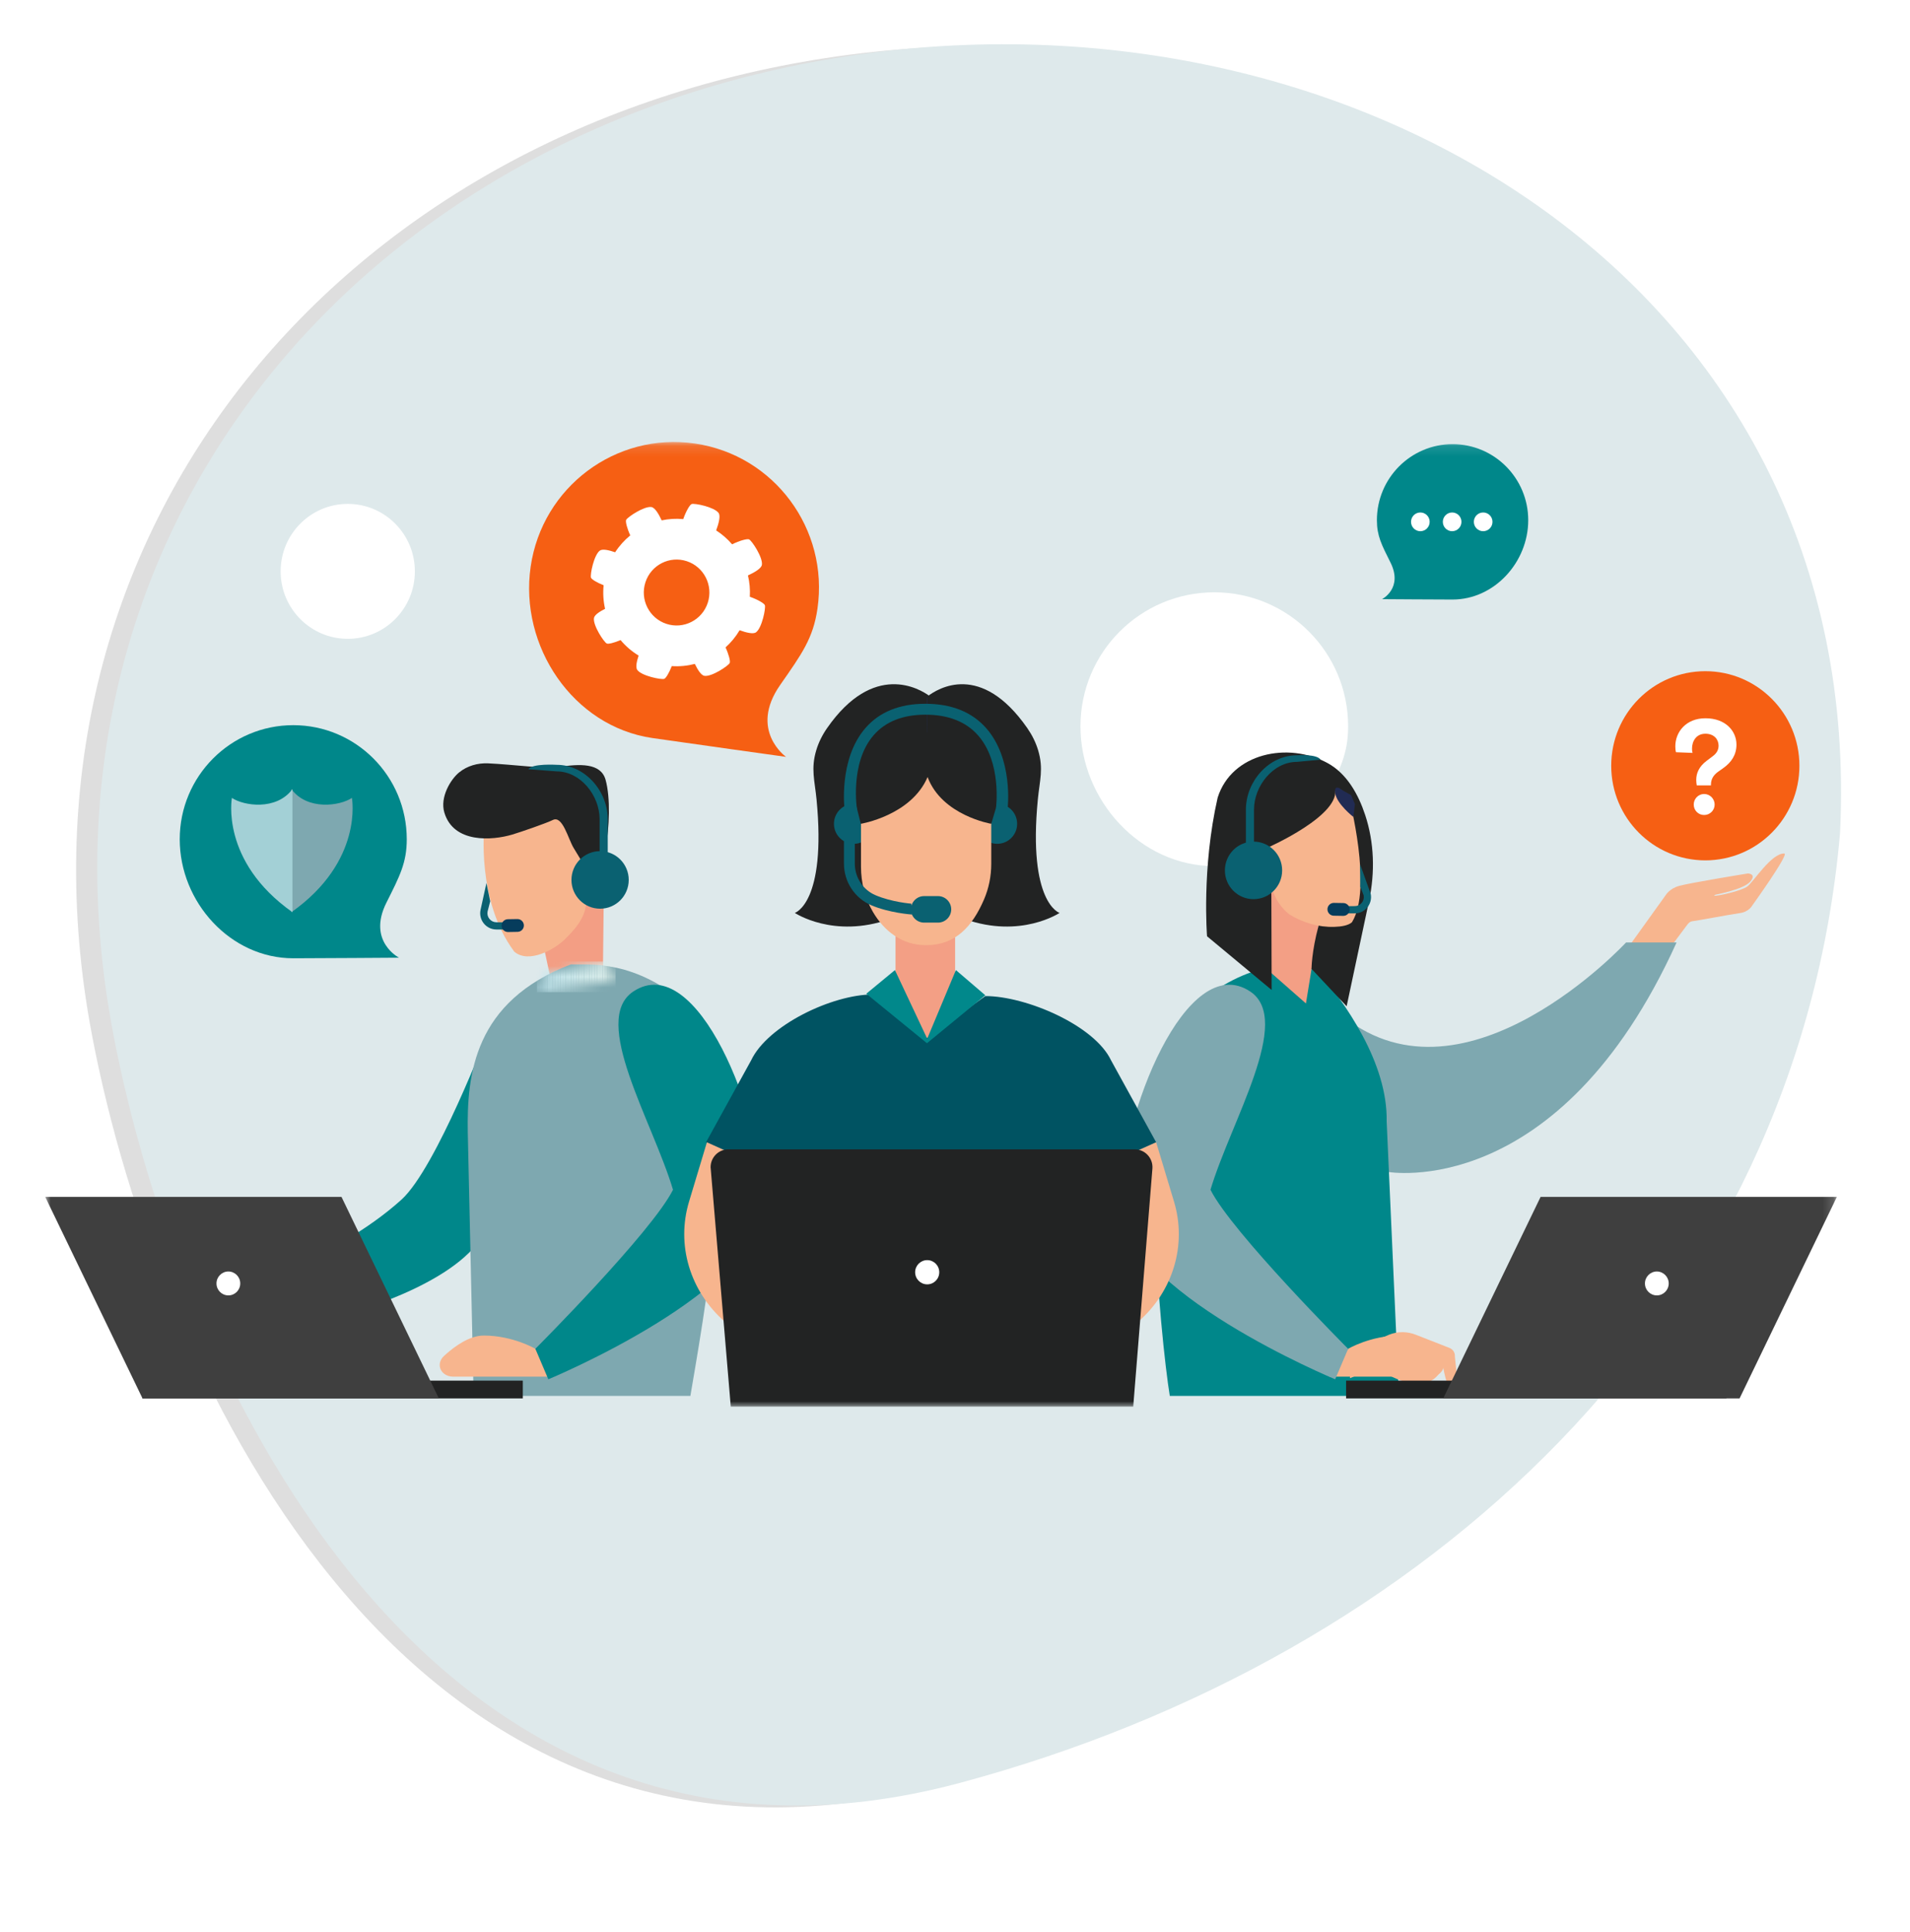 <?xml version="1.0" encoding="UTF-8"?>
<svg width="180px" height="182px" viewBox="0 0 180 182" version="1.1" xmlns="http://www.w3.org/2000/svg" xmlns:xlink="http://www.w3.org/1999/xlink">
    <title>Artboard</title>
    <defs>
        <path d="M171.137,98.047 C180.015,148.157 127.35,168.07 93.806,171.448 C46.358,176.223 11.22,141.152 8.169,94.569 C5,46.099 38.22,0.636 89.263,7.679 C133.962,15.588 163.155,53.024 171.137,98.047 Z" id="path-1"></path>
        <filter x="-4.3%" y="-3.0%" width="108.5%" height="108.5%" filterUnits="objectBoundingBox" id="filter-2">
            <feMorphology radius="1" operator="erode" in="SourceAlpha" result="shadowSpreadOuter1"></feMorphology>
            <feOffset dx="0" dy="2" in="shadowSpreadOuter1" result="shadowOffsetOuter1"></feOffset>
            <feGaussianBlur stdDeviation="3" in="shadowOffsetOuter1" result="shadowBlurOuter1"></feGaussianBlur>
            <feColorMatrix values="0 0 0 0 0   0 0 0 0 0   0 0 0 0 0  0 0 0 0.2 0" type="matrix" in="shadowBlurOuter1"></feColorMatrix>
        </filter>
        <polygon id="path-3" points="1.126 1.29 0.337 2.964 7.748 1.821 6.854 0.068"></polygon>
        <polygon id="path-5" points="1.126 1.29 0.337 2.964 7.748 1.821 6.854 0.068"></polygon>
        <polygon id="path-7" points="1.126 1.29 0.337 2.964 7.748 1.821 6.854 0.068"></polygon>
        <polygon id="path-9" points="0 91 168.845 91 168.845 0.125 0 0.125"></polygon>
    </defs>
    <g id="Artboard" stroke="none" stroke-width="1" fill="none" fill-rule="evenodd">
        <g id="icon" transform="translate(2, -3)">
            <g id="Mask" opacity="0.13" transform="translate(90.045, 89.419) rotate(85) translate(-90.045, -89.419) ">
                <use fill="black" fill-opacity="1" filter="url(#filter-2)" xlink:href="#path-1"></use>
                <use fill="#005362" fill-rule="evenodd" xlink:href="#path-1"></use>
            </g>
            <g id="Group-127" transform="translate(2.262, 44.516)">
                <polygon id="Fill-1" fill="#DFEFEA" points="119 38 120 38 120 28 119 28"></polygon>
                <polygon id="Fill-2" fill="#DFEFEA" points="120 38 121 38 121 28 120 28"></polygon>
                <polygon id="Fill-3" fill="#DEEFEA" points="120 38 121 38 121 28 120 28"></polygon>
                <polygon id="Fill-4" fill="#DDEEEA" points="121 38 122 38 122 28 121 28"></polygon>
                <g id="Group-35" transform="translate(26, 14)">
                    <path d="M84.175,0.286 C91.141,0.286 96.788,5.939 96.788,12.912 C96.788,15.508 96.007,16.987 94.527,19.927 C92.373,24.207 95.927,26.018 95.927,26.018 C95.927,26.018 86.61,26.082 84.175,26.082 C77.209,26.082 71.562,19.885 71.562,12.912 C71.562,5.939 77.209,0.286 84.175,0.286" id="Fill-5" fill="#FFFFFF"></path>
                    <path d="M129.234,31.272 C128.97,31.284 128.746,31.606 128.746,31.606 L126.588,34.493 L125.755,33.587 C125.068,32.841 122.569,34.729 123.094,33.86 L126.735,28.787 C126.735,28.787 127.095,28.19 127.987,27.943 C129.043,27.65 134.465,26.773 134.465,26.773 C134.465,26.773 135.308,26.796 134.689,27.537 C134.071,28.278 131.431,28.769 131.431,28.769 C131.431,28.769 131.213,28.846 131.313,28.869 C131.557,28.924 133.839,28.424 134.411,27.998 C134.983,27.572 136.69,24.844 137.895,24.894 C138.383,24.915 134.858,29.813 134.858,29.813 C134.858,29.813 134.549,30.397 133.694,30.51 C132.839,30.624 129.498,31.26 129.234,31.272" id="Fill-7" fill="#F7B58E"></path>
                    <path d="M100.48,54.885 C100.48,54.885 116.608,57.823 127.741,33.274 L122.98,33.274 C122.98,33.274 107.968,49.502 96.353,40.272 C84.738,31.041 100.48,54.885 100.48,54.885" id="Fill-9" fill="#7EA8B0"></path>
                    <path d="M101.578,75.993 L100.418,50.132 C100.517,44.661 96.603,39.02 93.453,35.347 C93.387,35.304 93.294,35.345 93.215,35.345 C90.79,35.346 86.684,35.096 81.321,40.158 C76.468,44.739 79.159,71.032 79.98,75.993 L101.578,75.993 Z" id="Fill-11" fill="#00878A"></path>
                    <path d="M96.788,71.557 C96.788,71.557 98.895,70.308 101.645,70.308 C102.952,70.308 104.314,71.239 105.382,72.215 C106.24,72.999 105.692,74.179 104.53,74.179 L95.034,74.179 L96.788,71.557 Z" id="Fill-13" fill="#F7B58E"></path>
                    <path d="M87.558,37.895 C81.559,33.91 75.334,49.58 75.334,57.822 C75.334,66.063 95.566,74.429 95.566,74.429 L96.787,71.557 C96.787,71.557 85.811,60.568 83.815,56.572 C85.762,50.066 91.616,40.592 87.558,37.895" id="Fill-15" fill="#7EA8B0"></path>
                    <polygon id="Fill-17" fill="#F39E84" points="26.644 28.177 26.549 36.969 21.687 36.969 20.884 33.223 25.721 28.177"></polygon>
                    <path d="M18.204,34.14 C14.601,29.317 15.383,22.33 15.383,22.33 L18.826,20.201 L24.205,22.289 L25.332,27.951 C25.344,28 24.857,28.05 24.869,28.099 C25.349,30.208 24.498,31.487 22.951,32.997 C21.993,33.933 19.558,35.305 18.204,34.14" id="Fill-19" fill="#F7B58E"></path>
                    <path d="M23.791,24.358 C23.274,23.491 22.752,21.291 21.845,21.733 C21.183,22.055 18.829,22.866 18.026,23.106 C16.115,23.678 12.483,23.949 11.614,21.036 C11.179,19.58 12.215,17.903 12.998,17.262 C13.765,16.633 14.761,16.354 15.752,16.4 C18.077,16.507 21.099,16.936 22.401,16.74 C24.372,16.443 26.358,16.343 26.807,17.945 C27.287,19.655 27.164,22.481 26.814,24.357 C26.611,25.443 26.217,26.48 25.651,27.429 L23.791,24.358 Z" id="Fill-21" fill="#222323"></path>
                    <path d="M15.743,41.665 C15.743,41.665 10.842,54.54 7.577,57.499 C4.312,60.458 0.322,62.397 0.322,62.397 L2.965,68.106 C2.965,68.106 14.132,65.055 15.754,59.721 C16.673,56.7 15.743,41.665 15.743,41.665" id="Fill-23" fill="#00878A"></path>
                    <path d="M17.788,32.06 L17.791,31.379 L16.518,31.372 C16.264,31.371 16.026,31.257 15.865,31.061 C15.704,30.864 15.639,30.608 15.688,30.359 L15.936,29.393 L15.58,27.676 L15.02,30.229 C14.933,30.678 15.049,31.138 15.339,31.492 C15.628,31.846 16.057,32.051 16.514,32.053 L17.788,32.06 Z" id="Fill-25" fill="#0A6171"></path>
                    <path d="M17.62,32.291 L18.516,32.275 C18.848,32.27 19.115,31.994 19.109,31.662 C19.103,31.33 18.827,31.063 18.496,31.069 L17.599,31.084 C17.268,31.09 17.001,31.366 17.007,31.698 C17.012,32.03 17.288,32.296 17.62,32.291" id="Fill-27" fill="#063C5C"></path>
                    <path d="M14.375,75.993 L13.823,51.195 C13.724,45.724 14.404,38.832 23.525,35.347 C23.599,35.319 23.684,35.345 23.764,35.345 C26.189,35.346 30.294,35.096 35.657,40.158 C40.51,44.739 35.622,71.032 34.801,75.993 L14.375,75.993 Z" id="Fill-29" fill="#7EA8B0"></path>
                    <path d="M20.191,71.557 C20.191,71.557 18.083,70.308 15.333,70.308 C14.026,70.308 12.664,71.239 11.596,72.215 C10.738,72.999 11.286,74.179 12.448,74.179 L21.944,74.179 L20.191,71.557 Z" id="Fill-31" fill="#F7B58E"></path>
                    <path d="M29.421,37.895 C35.419,33.91 41.644,49.58 41.644,57.822 C41.644,66.063 21.413,74.429 21.413,74.429 L20.191,71.557 C20.191,71.557 31.167,60.568 33.162,56.572 C31.216,50.066 25.362,40.592 29.421,37.895" id="Fill-33" fill="#00878A"></path>
                </g>
                <g id="Group-73" transform="translate(46, 49)">
                    <g id="Group-38">
                        <mask id="mask-4" fill="white">
                            <use xlink:href="#path-3"></use>
                        </mask>
                        <g id="Clip-37"></g>
                        <path d="M7.748,2.964 L7.748,1.819 L7.748,2.964 Z" id="Fill-36" fill="#DDEEE9" mask="url(#mask-4)"></path>
                    </g>
                    <g id="Group-41">
                        <mask id="mask-6" fill="white">
                            <use xlink:href="#path-5"></use>
                        </mask>
                        <g id="Clip-40"></g>
                        <polygon id="Fill-39" fill="#DDEEE9" mask="url(#mask-6)" points="7.5 2.964 7.5 0.068 7.748 0.068 7.748 1.82 7.748 2.964"></polygon>
                    </g>
                    <mask id="mask-8" fill="white">
                        <use xlink:href="#path-7"></use>
                    </mask>
                    <g id="Clip-43"></g>
                    <polygon id="Fill-42" fill="#DCEEE9" mask="url(#mask-8)" points="7.254 2.964 7.501 2.964 7.501 0.069 7.254 0.069"></polygon>
                    <polygon id="Fill-44" fill="#DBEDE9" mask="url(#mask-8)" points="7.007 2.964 7.254 2.964 7.254 0.069 7.007 0.069"></polygon>
                    <polygon id="Fill-45" fill="#DAEDE9" mask="url(#mask-8)" points="6.76 2.964 7.007 2.964 7.007 0.069 6.76 0.069"></polygon>
                    <polygon id="Fill-46" fill="#D9ECE9" mask="url(#mask-8)" points="6.513 2.964 6.76 2.964 6.76 0.069 6.513 0.069"></polygon>
                    <polygon id="Fill-47" fill="#D8ECEA" mask="url(#mask-8)" points="6.265 2.964 6.513 2.964 6.513 0.069 6.265 0.069"></polygon>
                    <polygon id="Fill-48" fill="#D7ECEA" mask="url(#mask-8)" points="6.018 2.964 6.265 2.964 6.265 0.069 6.018 0.069"></polygon>
                    <polygon id="Fill-49" fill="#D6EBEA" mask="url(#mask-8)" points="5.771 2.964 6.018 2.964 6.018 0.069 5.771 0.069"></polygon>
                    <polygon id="Fill-50" fill="#D5EBEA" mask="url(#mask-8)" points="5.525 2.964 5.771 2.964 5.771 0.069 5.525 0.069"></polygon>
                    <polygon id="Fill-51" fill="#D4EBEA" mask="url(#mask-8)" points="5.277 2.964 5.525 2.964 5.525 0.069 5.277 0.069"></polygon>
                    <polygon id="Fill-52" fill="#D3EAEA" mask="url(#mask-8)" points="5.03 2.964 5.277 2.964 5.277 0.069 5.03 0.069"></polygon>
                    <polygon id="Fill-53" fill="#D2EAEA" mask="url(#mask-8)" points="4.783 2.964 5.03 2.964 5.03 0.069 4.783 0.069"></polygon>
                    <polygon id="Fill-54" fill="#D1E9EA" mask="url(#mask-8)" points="4.536 2.964 4.783 2.964 4.783 0.069 4.536 0.069"></polygon>
                    <polygon id="Fill-55" fill="#D0E9EA" mask="url(#mask-8)" points="4.289 2.964 4.536 2.964 4.536 0.069 4.289 0.069"></polygon>
                    <polygon id="Fill-56" fill="#CFE9EA" mask="url(#mask-8)" points="4.042 2.964 4.29 2.964 4.29 0.069 4.042 0.069"></polygon>
                    <polygon id="Fill-57" fill="#CDE8EB" mask="url(#mask-8)" points="3.795 2.964 4.042 2.964 4.042 0.069 3.795 0.069"></polygon>
                    <polygon id="Fill-58" fill="#CCE8EB" mask="url(#mask-8)" points="3.549 2.964 3.795 2.964 3.795 0.069 3.549 0.069"></polygon>
                    <polygon id="Fill-59" fill="#CBE8EB" mask="url(#mask-8)" points="3.302 2.964 3.549 2.964 3.549 0.069 3.302 0.069"></polygon>
                    <polygon id="Fill-60" fill="#CAE7EB" mask="url(#mask-8)" points="3.055 2.964 3.302 2.964 3.302 0.069 3.055 0.069"></polygon>
                    <polygon id="Fill-61" fill="#C9E7EB" mask="url(#mask-8)" points="2.807 2.964 3.055 2.964 3.055 0.069 2.807 0.069"></polygon>
                    <polygon id="Fill-62" fill="#C8E6EB" mask="url(#mask-8)" points="2.56 2.964 2.807 2.964 2.807 0.069 2.56 0.069"></polygon>
                    <polygon id="Fill-63" fill="#C7E6EB" mask="url(#mask-8)" points="2.313 2.964 2.56 2.964 2.56 0.069 2.313 0.069"></polygon>
                    <polygon id="Fill-64" fill="#C6E6EB" mask="url(#mask-8)" points="2.066 2.964 2.313 2.964 2.313 0.069 2.066 0.069"></polygon>
                    <polygon id="Fill-65" fill="#C5E5EB" mask="url(#mask-8)" points="1.819 2.964 2.066 2.964 2.066 0.069 1.819 0.069"></polygon>
                    <polygon id="Fill-66" fill="#C4E5EB" mask="url(#mask-8)" points="1.572 2.964 1.819 2.964 1.819 0.069 1.572 0.069"></polygon>
                    <polygon id="Fill-67" fill="#C3E5EC" mask="url(#mask-8)" points="1.325 2.964 1.572 2.964 1.572 0.069 1.325 0.069"></polygon>
                    <polygon id="Fill-68" fill="#C2E4EC" mask="url(#mask-8)" points="1.078 2.964 1.325 2.964 1.325 0.069 1.078 0.069"></polygon>
                    <polygon id="Fill-69" fill="#C1E4EC" mask="url(#mask-8)" points="0.831 2.964 1.078 2.964 1.078 0.069 0.831 0.069"></polygon>
                    <polygon id="Fill-70" fill="#C0E3EC" mask="url(#mask-8)" points="0.584 2.964 0.831 2.964 0.831 0.069 0.584 0.069"></polygon>
                    <polygon id="Fill-71" fill="#BFE3EC" mask="url(#mask-8)" points="0.337 2.964 0.337 2.964 0.337 0.068 0.584 0.068 0.584 2.964"></polygon>
                    <path d="M0.337,0.069 L0.337,2.964 L0.337,0.069 Z" id="Fill-72" fill="#BFE3EC" mask="url(#mask-8)"></path>
                </g>
                <g id="Group-126">
                    <path d="M45.533,30.954 C45.886,30.391 48.207,30.538 48.207,30.538 C50.856,30.538 53.011,32.997 53.011,35.658 L53.011,40.199 L52.246,40.199 L52.246,35.658 C52.246,33.42 50.435,31.158 48.207,31.158 L45.533,30.954 Z" id="Fill-74" fill="#0A6171"></path>
                    <path d="M49.593,41.382 C49.593,42.88 50.801,44.093 52.292,44.093 C53.782,44.093 54.99,42.88 54.99,41.382 C54.99,39.885 53.782,38.671 52.292,38.671 C50.801,38.671 49.593,39.885 49.593,41.382" id="Fill-76" fill="#0A6171"></path>
                    <mask id="mask-10" fill="white">
                        <use xlink:href="#path-9"></use>
                    </mask>
                    <g id="Clip-79"></g>
                    <polygon id="Fill-78" fill="#222323" mask="url(#mask-10)" points="9.168 90.229 45.008 90.229 45.008 88.555 9.168 88.555"></polygon>
                    <polygon id="Fill-80" fill="#3F3F3F" mask="url(#mask-10)" points="-3.36653386e-05 71.246 27.921 71.246 37.094 90.229 9.168 90.229"></polygon>
                    <path d="M18.379,79.4 C18.379,80.021 17.877,80.525 17.259,80.525 C16.64,80.525 16.139,80.021 16.139,79.4 C16.139,78.778 16.64,78.274 17.259,78.274 C17.877,78.274 18.379,78.778 18.379,79.4" id="Fill-81" fill="#FFFFFF" mask="url(#mask-10)"></path>
                    <polygon id="Fill-82" fill="#F39F85" mask="url(#mask-10)" points="80.132 46.691 80.132 53.01 83.119 57.588 85.75 53.206 85.75 46.791"></polygon>
                    <path d="M93.545,33.795 C93.718,32.012 94.093,30.913 93.574,29.171 C93.349,28.419 92.993,27.714 92.545,27.071 C88.189,20.822 84.144,23.314 83.12,24.111 L83.12,44.107 C83.344,43.991 84.105,44.169 86.673,45.078 C91.938,46.939 95.592,44.49 95.592,44.49 C95.592,44.49 92.598,43.568 93.545,33.795" id="Fill-83" fill="#222323" mask="url(#mask-10)"></path>
                    <path d="M83.12,24.212 L83.12,29.393 L83.157,24.248 C83.157,24.248 83.144,24.235 83.12,24.212" id="Fill-84" fill="#212B53" mask="url(#mask-10)"></path>
                    <path d="M72.689,33.795 C72.516,32.012 72.142,30.913 72.661,29.171 C72.885,28.419 73.241,27.714 73.69,27.071 C78.045,20.822 82.382,23.314 83.407,24.111 L83.115,44.107 C82.89,43.991 82.129,44.169 79.561,45.078 C74.297,46.939 70.642,44.49 70.642,44.49 C70.642,44.49 73.637,43.568 72.689,33.795" id="Fill-85" fill="#222323" mask="url(#mask-10)"></path>
                    <path d="M83.115,24.212 L83.115,29.393 L83.078,24.248 C83.078,24.248 83.09,24.235 83.115,24.212" id="Fill-86" fill="#212B53" mask="url(#mask-10)"></path>
                    <path d="M99.155,71.406 L96.541,69.756 L104.695,66.102 L100.443,58.378 C98.882,55.084 92.446,52.327 88.595,52.325 L83.119,56.285 L78.009,52.172 C74.158,52.174 68.086,55.084 66.526,58.378 L62.273,66.102 L70.427,69.756 L67.814,71.406 L66.366,83.957 L83.485,83.687 L100.603,83.957 L99.155,71.406 Z" id="Fill-87" fill="#005362" mask="url(#mask-10)"></path>
                    <path d="M104.695,66.102 L106.379,71.69 C107.606,75.766 106.296,80.144 102.984,83.029 L95.346,89.024 L92.89,82.315 L97.114,78.356 C98.502,77.056 98.915,75.102 98.162,73.405 L96.541,69.756 L104.695,66.102 Z" id="Fill-88" fill="#F7B58E" mask="url(#mask-10)"></path>
                    <path d="M62.357,66.102 L60.674,71.69 C59.446,75.766 60.757,80.144 64.07,83.029 L71.708,89.024 L74.163,82.315 L69.938,78.356 C68.551,77.056 68.138,75.102 68.891,73.405 L70.511,69.756 L62.357,66.102 Z" id="Fill-89" fill="#F7B58E" mask="url(#mask-10)"></path>
                    <path d="M64.606,91 L102.534,91 L104.343,68.561 C104.409,67.591 103.643,66.766 102.674,66.766 L64.378,66.766 C63.455,66.766 62.706,67.519 62.706,68.447 L64.606,91 Z" id="Fill-90" fill="#222323" mask="url(#mask-10)"></path>
                    <polygon id="Fill-91" fill="#01888B" mask="url(#mask-10)" points="85.823 49.877 83.119 56.34 80.077 49.877 77.378 52.104 83.096 56.766 88.595 52.251"></polygon>
                    <path d="M91.594,36.096 C91.594,37.137 90.754,37.98 89.718,37.98 C88.682,37.98 87.843,37.137 87.843,36.096 C87.843,35.055 88.682,34.211 89.718,34.211 C90.754,34.211 91.594,35.055 91.594,36.096" id="Fill-92" fill="#0A6171" mask="url(#mask-10)"></path>
                    <path d="M78.081,36.096 C78.081,37.137 77.242,37.98 76.206,37.98 C75.17,37.98 74.33,37.137 74.33,36.096 C74.33,35.055 75.17,34.211 76.206,34.211 C77.242,34.211 78.081,35.055 78.081,36.096" id="Fill-93" fill="#0A6171" mask="url(#mask-10)"></path>
                    <path d="M83.017,47.532 L83.017,47.532 C80.766,47.532 79.072,46.224 78.003,44.397 C77.251,43.11 76.879,41.635 76.879,40.142 L76.879,34.535 C76.879,31.143 79.641,28.367 83.017,28.367 C86.393,28.367 89.155,31.143 89.155,34.535 L89.155,39.863 C89.155,41.019 88.928,42.166 88.471,43.227 C87.366,45.79 85.768,47.532 83.017,47.532" id="Fill-94" fill="#F7B58E" mask="url(#mask-10)"></path>
                    <path d="M83.19,27.627 C81.201,24.142 74.932,28.367 74.932,28.367 L76.859,36.096 C76.859,36.096 81.605,35.319 83.155,31.69 C84.511,35.319 89.155,36.096 89.155,36.096 L91.448,28.367 C91.448,28.367 85.179,24.142 83.19,27.627" id="Fill-95" fill="#222323" mask="url(#mask-10)"></path>
                    <path d="M75.349,34.952 C75.322,34.753 74.723,30.034 77.301,27.071 C78.619,25.555 80.518,24.787 82.944,24.787 C85.405,24.787 87.335,25.559 88.677,27.084 C91.232,29.983 90.715,34.522 90.692,34.714 L89.603,34.589 C89.611,34.523 90.152,30.302 87.909,27.762 C86.768,26.47 85.097,25.815 82.944,25.815 C80.826,25.815 79.186,26.465 78.071,27.748 C75.795,30.363 76.503,34.77 76.509,34.814 L75.349,34.952 Z" id="Fill-96" fill="#0A6171" mask="url(#mask-10)"></path>
                    <path d="M81.692,44.644 C81.611,44.638 79.539,44.493 77.841,43.766 C76.281,43.099 75.273,41.559 75.273,39.843 L75.273,37.32 L76.296,37.32 L76.296,39.843 C76.296,41.146 77.06,42.315 78.241,42.82 C79.779,43.478 81.601,43.617 81.619,43.619 L81.692,44.644 Z" id="Fill-97" fill="#0A6171" mask="url(#mask-10)"></path>
                    <path d="M84.14,45.404 L82.825,45.404 C82.141,45.404 81.582,44.842 81.582,44.156 C81.582,43.469 82.141,42.907 82.825,42.907 L84.14,42.907 C84.823,42.907 85.382,43.469 85.382,44.156 C85.382,44.842 84.823,45.404 84.14,45.404" id="Fill-98" fill="#0A6171" mask="url(#mask-10)"></path>
                    <path d="M84.255,78.344 C84.255,78.974 83.747,79.485 83.119,79.485 C82.491,79.485 81.982,78.974 81.982,78.344 C81.982,77.713 82.491,77.202 83.119,77.202 C83.747,77.202 84.255,77.713 84.255,78.344" id="Fill-99" fill="#FFFFFF" mask="url(#mask-10)"></path>
                    <polygon id="Fill-100" fill="#F39F85" mask="url(#mask-10)" points="120.004 45.69 118.811 53.021 113.842 48.658 115.44 40.666"></polygon>
                    <path d="M120.858,33.145 C117.305,33.63 115.538,38.206 115.538,38.206 L115.578,51.749 L109.491,46.691 C109.491,46.691 108.972,40.286 110.491,33.63 C111.809,29.438 117.126,28.334 120.858,30.379 C122.674,31.374 123.752,33.325 124.393,35.264 C125.253,37.867 125.329,40.667 124.759,43.35 L122.646,53.287 L119.338,49.763 C119.338,49.763 119.341,48.131 120.004,45.69 C121.357,40.702 123.243,32.819 120.858,33.145" id="Fill-101" fill="#222323" mask="url(#mask-10)"></path>
                    <path d="M114.492,38.396 C114.89,38.009 115.636,38.082 116.157,38.56 C116.678,39.038 116.778,39.739 116.38,40.126 C115.982,40.514 115.236,40.44 114.715,39.962 C114.194,39.485 114.094,38.784 114.492,38.396" id="Fill-102" fill="#F7B58E" mask="url(#mask-10)"></path>
                    <path d="M121.486,45.805 C122.174,45.784 122.811,45.67 123.145,45.371 C125.129,42.194 122.869,33.63 122.869,33.63 L119.698,32.16 L115.669,34.927 L115.44,40.667 C115.378,42.198 116.047,43.668 117.239,44.625 C118.515,45.414 119.988,45.85 121.486,45.805" id="Fill-103" fill="#F7B58E" mask="url(#mask-10)"></path>
                    <path d="M121.528,32.676 C122.288,35.236 115.173,38.353 115.173,38.353 L113.842,35.011 L116.941,31.195 L120.858,31.823 C120.858,31.823 121.399,32.25 121.528,32.676" id="Fill-104" fill="#222323" mask="url(#mask-10)"></path>
                    <path d="M121.571,33.215 C121.713,34.225 123.28,35.45 123.28,35.45 L123.428,34.243 L123.07,33.395 L122.266,32.946 C122.266,32.946 121.43,32.206 121.571,33.215" id="Fill-105" fill="#212B53" mask="url(#mask-10)"></path>
                    <path d="M132.847,86.286 C132.874,85.932 132.668,85.603 132.338,85.474 L129.147,84.225 C128.357,83.916 127.481,83.911 126.688,84.21 L123.533,85.567 L122.83,86.561 L122.972,88.324 C123.585,88.071 123.944,87.915 123.944,87.915 L125.968,87.656 C125.968,87.656 130.322,90.612 131.73,87.23 C132.316,90.503 133.235,90.102 133.235,90.102 L132.847,86.286 Z" id="Fill-106" fill="#F7B58E" mask="url(#mask-10)"></path>
                    <polygon id="Fill-107" fill="#222323" mask="url(#mask-10)" points="122.595 90.229 158.434 90.229 158.434 88.555 122.595 88.555"></polygon>
                    <polygon id="Fill-108" fill="#3F3F3F" mask="url(#mask-10)" points="168.845 71.246 140.924 71.246 131.75 90.229 159.677 90.229"></polygon>
                    <path d="M150.759,79.4 C150.759,80.021 151.26,80.525 151.879,80.525 C152.497,80.525 152.999,80.021 152.999,79.4 C152.999,78.778 152.497,78.274 151.879,78.274 C151.26,78.274 150.759,78.778 150.759,79.4" id="Fill-109" fill="#FFFFFF" mask="url(#mask-10)"></path>
                    <path d="M23.374,26.803 C29.282,26.803 34.072,31.616 34.072,37.553 C34.072,39.763 33.41,41.021 32.154,43.525 C30.327,47.168 33.342,48.71 33.342,48.71 C33.342,48.71 25.439,48.765 23.374,48.765 C17.466,48.765 12.676,43.49 12.676,37.553 C12.676,31.616 17.466,26.803 23.374,26.803" id="Fill-110" fill="#00878A" mask="url(#mask-10)"></path>
                    <path d="M61.231,0.27 C68.695,1.363 73.864,8.329 72.776,15.828 C72.371,18.62 71.305,20.088 69.26,23.018 C66.285,27.283 69.811,29.789 69.811,29.789 C69.811,29.789 59.817,28.396 57.209,28.014 C49.745,26.921 44.661,19.371 45.748,11.871 C46.836,4.372 53.768,-0.822 61.231,0.27" id="Fill-111" fill="#F65F13" mask="url(#mask-10)"></path>
                    <path d="M147.581,30.628 C147.581,35.549 151.551,39.539 156.449,39.539 C161.346,39.539 165.316,35.549 165.316,30.628 C165.316,25.707 161.346,21.718 156.449,21.718 C151.551,21.718 147.581,25.707 147.581,30.628" id="Fill-112" fill="#F65F13" mask="url(#mask-10)"></path>
                    <path d="M22.185,12.312 C22.185,15.823 25.017,18.669 28.511,18.669 C32.004,18.669 34.836,15.823 34.836,12.312 C34.836,8.802 32.004,5.956 28.511,5.956 C25.017,5.956 22.185,8.802 22.185,12.312" id="Fill-113" fill="#FFFFFF" mask="url(#mask-10)"></path>
                    <path d="M58.536,17.256 C56.915,16.721 56.032,14.966 56.565,13.336 C57.098,11.707 58.844,10.82 60.466,11.356 C62.088,11.891 62.97,13.646 62.438,15.276 C61.905,16.905 60.158,17.792 58.536,17.256 M67.82,15.503 C67.759,15.328 67.148,14.967 66.402,14.706 C66.442,14.023 66.38,13.346 66.225,12.697 C66.853,12.408 67.486,12.038 67.539,11.698 C67.646,11.008 66.599,9.429 66.334,9.301 C66.164,9.22 65.456,9.407 64.731,9.765 C64.301,9.264 63.798,8.821 63.229,8.455 C63.471,7.803 63.66,7.088 63.457,6.81 C63.047,6.247 61.196,5.874 60.919,5.972 C60.745,6.034 60.387,6.643 60.127,7.39 C59.438,7.326 58.754,7.368 58.094,7.507 C57.812,6.899 57.457,6.306 57.131,6.255 C56.445,6.148 54.873,7.199 54.746,7.466 C54.671,7.624 54.826,8.25 55.135,8.924 C54.587,9.371 54.104,9.905 53.709,10.515 C53.118,10.309 52.517,10.174 52.268,10.357 C51.707,10.768 51.335,12.628 51.433,12.907 C51.488,13.064 51.984,13.37 52.624,13.62 C52.548,14.375 52.598,15.124 52.76,15.842 C52.231,16.108 51.759,16.422 51.714,16.713 C51.608,17.402 52.654,18.982 52.919,19.109 C53.065,19.179 53.609,19.051 54.22,18.786 C54.697,19.355 55.269,19.851 55.922,20.247 C55.735,20.809 55.624,21.363 55.796,21.6 C56.206,22.164 58.057,22.537 58.335,22.439 C58.491,22.383 58.797,21.883 59.046,21.238 C59.787,21.287 60.52,21.213 61.22,21.032 C61.491,21.593 61.819,22.109 62.122,22.156 C62.808,22.263 64.38,21.212 64.507,20.945 C64.583,20.786 64.425,20.154 64.114,19.477 C64.628,19.015 65.077,18.472 65.44,17.859 C66.063,18.085 66.722,18.249 66.986,18.054 C67.546,17.643 67.918,15.782 67.82,15.503" id="Fill-114" fill="#FFFFFF" mask="url(#mask-10)"></path>
                    <path d="M28.902,33.655 C27.8,34.404 24.717,34.871 23.198,32.831 L23.198,44.424 C30.023,39.607 28.902,33.655 28.902,33.655" id="Fill-115" fill="#7EA8B0" mask="url(#mask-10)"></path>
                    <path d="M17.593,33.655 C18.695,34.404 21.778,34.871 23.297,32.831 L23.297,44.424 C16.472,39.607 17.593,33.655 17.593,33.655" id="Fill-116" fill="#A3D0D6" mask="url(#mask-10)"></path>
                    <path d="M122.156,44.538 L122.152,43.856 L123.423,43.849 C123.676,43.848 123.914,43.734 124.074,43.537 C124.235,43.34 124.299,43.084 124.251,42.834 L123.93,42.014 L123.92,39.927 L124.917,42.704 C125.004,43.154 124.888,43.615 124.599,43.97 C124.31,44.324 123.883,44.529 123.427,44.531 L122.156,44.538 Z" id="Fill-117" fill="#0A6171" mask="url(#mask-10)"></path>
                    <path d="M122.324,44.769 L121.429,44.754 C121.098,44.748 120.832,44.472 120.838,44.14 C120.843,43.807 121.118,43.54 121.449,43.546 L122.344,43.561 C122.674,43.567 122.94,43.843 122.935,44.175 C122.929,44.508 122.654,44.775 122.324,44.769" id="Fill-118" fill="#063C5C" mask="url(#mask-10)"></path>
                    <path d="M120.191,30.056 C119.838,29.494 117.955,29.641 117.955,29.641 C115.307,29.641 113.152,32.1 113.152,34.761 L113.152,39.302 L113.916,39.302 L113.916,34.761 C113.916,32.523 115.728,30.261 117.955,30.261 L120.191,30.056 Z" id="Fill-119" fill="#0A6171" mask="url(#mask-10)"></path>
                    <path d="M116.569,40.485 C116.569,41.982 115.361,43.196 113.871,43.196 C112.381,43.196 111.173,41.982 111.173,40.485 C111.173,38.987 112.381,37.773 113.871,37.773 C115.361,37.773 116.569,38.987 116.569,40.485" id="Fill-120" fill="#0A6171" mask="url(#mask-10)"></path>
                    <path d="M132.628,0.328 C128.69,0.328 125.498,3.536 125.498,7.493 C125.498,8.966 125.939,9.805 126.776,11.474 C127.993,13.903 125.984,14.931 125.984,14.931 C125.984,14.931 131.252,14.967 132.628,14.967 C136.567,14.967 139.759,11.451 139.759,7.493 C139.759,3.536 136.567,0.328 132.628,0.328" id="Fill-121" fill="#00878A" mask="url(#mask-10)"></path>
                    <path d="M128.715,7.647 C128.715,8.135 129.108,8.529 129.593,8.529 C130.078,8.529 130.471,8.135 130.471,7.647 C130.471,7.16 130.078,6.765 129.593,6.765 C129.108,6.765 128.715,7.16 128.715,7.647" id="Fill-122" fill="#FFFFFF" mask="url(#mask-10)"></path>
                    <path d="M131.712,7.647 C131.712,8.135 132.105,8.529 132.589,8.529 C133.075,8.529 133.467,8.135 133.467,7.647 C133.467,7.16 133.075,6.765 132.589,6.765 C132.105,6.765 131.712,7.16 131.712,7.647" id="Fill-123" fill="#FFFFFF" mask="url(#mask-10)"></path>
                    <path d="M134.635,7.647 C134.635,8.135 135.028,8.529 135.513,8.529 C135.998,8.529 136.391,8.135 136.391,7.647 C136.391,7.16 135.998,6.765 135.513,6.765 C135.028,6.765 134.635,7.16 134.635,7.647" id="Fill-124" fill="#FFFFFF" mask="url(#mask-10)"></path>
                    <path d="M156.336,33.287 C156.881,33.287 157.327,33.736 157.327,34.283 C157.327,34.831 156.881,35.267 156.336,35.267 C155.79,35.267 155.357,34.831 155.357,34.283 C155.357,33.736 155.79,33.287 156.336,33.287 L156.336,33.287 Z M155.641,32.478 C155.617,32.317 155.592,32.154 155.592,31.968 C155.592,31.308 155.865,30.698 156.571,30.163 L157.166,29.714 C157.537,29.44 157.698,29.104 157.698,28.731 C157.698,28.158 157.29,27.61 156.459,27.61 C155.58,27.61 155.195,28.32 155.195,29.017 C155.195,29.166 155.208,29.303 155.245,29.415 L153.684,29.353 C153.635,29.179 153.622,28.98 153.622,28.793 C153.622,27.448 154.626,26.153 156.459,26.153 C158.38,26.153 159.384,27.374 159.384,28.631 C159.384,29.615 158.888,30.312 158.157,30.835 L157.648,31.196 C157.215,31.507 156.98,31.893 156.98,32.403 L156.98,32.478 L155.641,32.478 Z" id="Fill-125" fill="#FFFFFF" mask="url(#mask-10)"></path>
                </g>
            </g>
        </g>
    </g>
</svg>